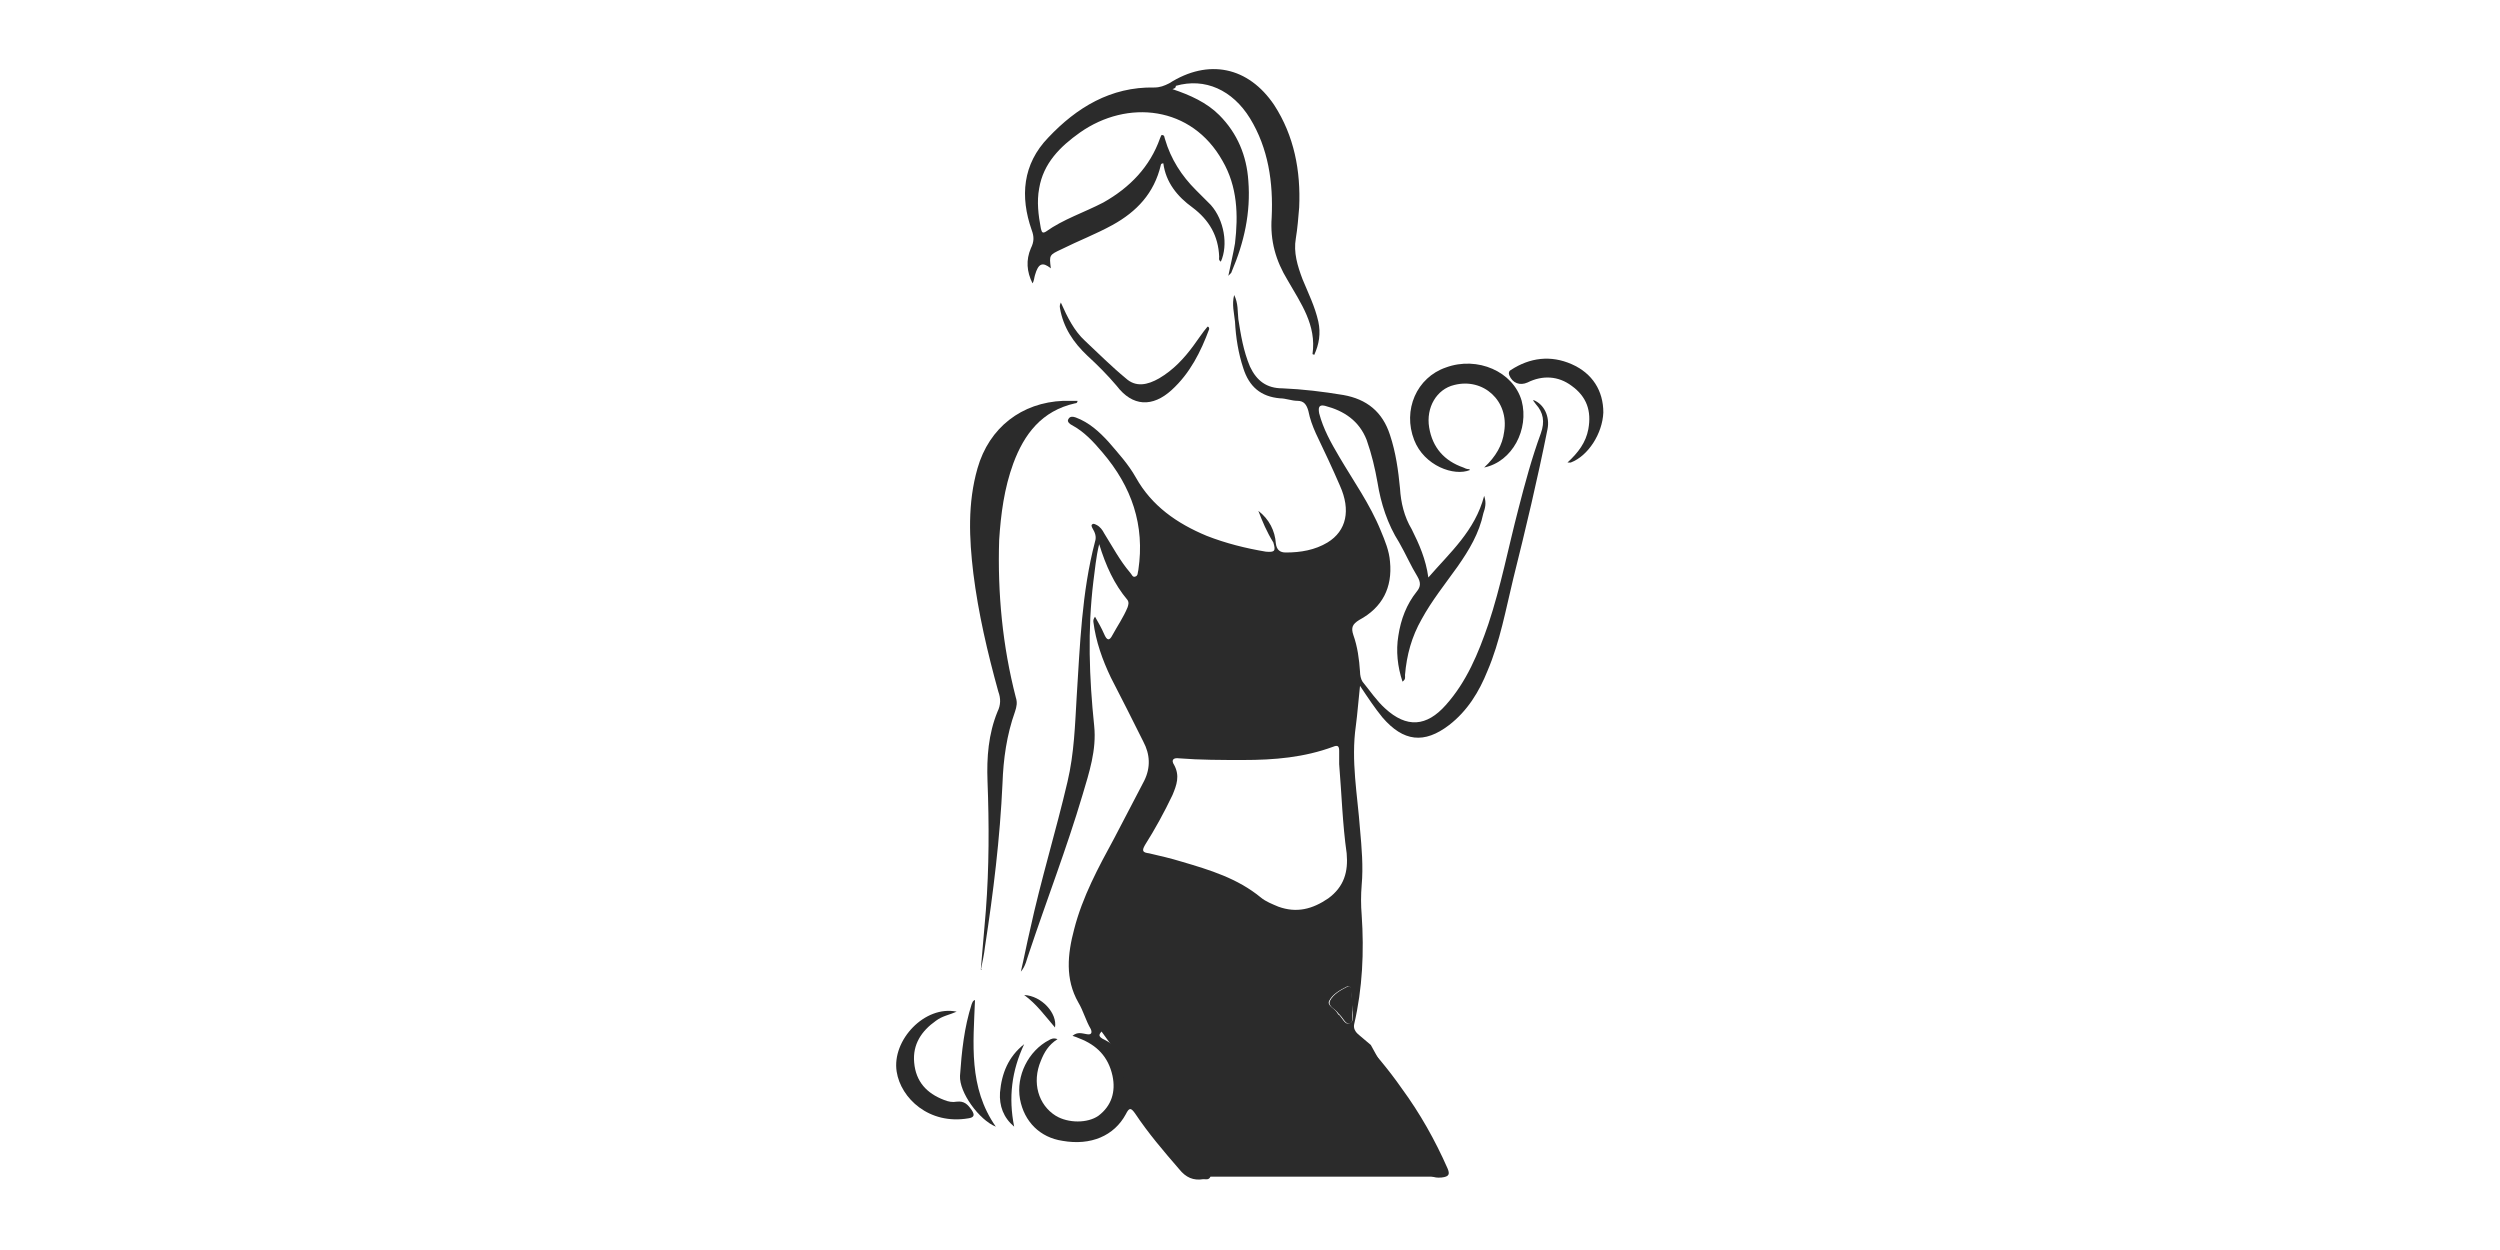 <?xml version="1.0" encoding="utf-8"?>
<!-- Generator: Adobe Illustrator 24.3.0, SVG Export Plug-In . SVG Version: 6.00 Build 0)  -->
<svg version="1.1" id="Capa_1" xmlns="http://www.w3.org/2000/svg" xmlns:xlink="http://www.w3.org/1999/xlink" x="0px" y="0px"
	 viewBox="0 0 300 150" style="enable-background:new 0 0 300 150;" xml:space="preserve">
<style type="text/css">
	.st0{fill-rule:evenodd;clip-rule:evenodd;fill:#2B2B2B;}
</style>
<path class="st0" d="M151,61.3c1.3,1,2,2.4,2.1,3.9c0.1,0.8,0.5,1.1,1.2,1.1c1.8,0,3.5-0.3,5-1.2c2.3-1.4,2.8-3.9,1.5-6.8
	c-0.9-2.1-1.9-4.2-2.9-6.3c-0.4-0.9-0.7-1.7-0.9-2.7c-0.2-0.7-0.5-1.2-1.3-1.2c-0.7,0-1.4-0.3-2.1-0.3c-2.3-0.2-3.7-1.4-4.4-3.6
	c-0.6-1.8-0.9-3.7-1-5.6c-0.1-1-0.4-2.1-0.1-3.2c0.5,1,0.4,2,0.5,2.9c0.3,1.9,0.6,3.8,1.4,5.7c0.8,1.7,2,2.6,3.9,2.6
	c2.4,0.1,4.9,0.4,7.3,0.8c2.8,0.5,4.7,2,5.6,4.8c0.7,2.1,1,4.3,1.2,6.4c0.1,1.7,0.5,3.4,1.4,4.9c0.9,1.8,1.7,3.6,2,5.8
	c2.6-3,5.6-5.6,6.7-9.8c0.3,0.9,0.1,1.5-0.1,2.1c-0.5,2.4-1.7,4.4-3.1,6.4c-1.5,2.1-3.1,4.1-4.3,6.3c-1.2,2.1-1.8,4.3-2,6.7
	c0,0.3,0.1,0.5-0.3,0.8c-0.6-1.8-0.8-3.7-0.5-5.5c0.3-2,1-3.8,2.2-5.3c0.5-0.6,0.5-1.1,0.1-1.8c-0.8-1.3-1.4-2.7-2.2-4.1
	c-1.4-2.2-2.2-4.7-2.6-7.2c-0.3-1.7-0.7-3.4-1.3-5.1c-0.9-2.3-2.7-3.5-5-4.1c-0.8-0.2-0.8,0.3-0.7,0.9c0.5,1.9,1.4,3.5,2.4,5.2
	c1.7,2.9,3.7,5.7,5,8.9c0.5,1.2,1,2.4,1.1,3.7c0.3,3.1-0.9,5.5-3.7,7c-0.8,0.5-1,0.9-0.7,1.8c0.5,1.4,0.7,2.9,0.8,4.4
	c0,0.4,0.1,0.9,0.3,1.2c0.9,1.1,1.7,2.3,2.7,3.2c2.6,2.4,5,2.2,7.3-0.4c2.5-2.8,3.9-6.2,5.1-9.7c1.5-4.5,2.4-9.2,3.6-13.8
	c0.8-3.1,1.6-6.1,2.7-9.1c0.5-1.4,0.3-2.5-0.6-3.5c-0.1-0.1-0.2-0.3-0.3-0.4c0,0,0-0.1,0-0.1c1.3,0.5,2,2,1.7,3.5
	c-1.2,6-2.6,11.9-4.1,17.9c-0.9,3.7-1.6,7.6-3.1,11.1c-1,2.5-2.4,4.8-4.6,6.5c-3,2.3-5.5,2-8-0.9c-0.9-1.1-1.7-2.3-2.7-3.8
	c-0.2,1.8-0.3,3.3-0.5,4.8c-0.6,4.2,0.2,8.3,0.5,12.4c0.2,2.2,0.4,4.5,0.2,6.7c-0.1,1.2-0.1,2.4,0,3.6c0.3,4.4,0.1,8.8-0.9,13.1
	c-0.1,0.5,0.1,0.8,0.4,1.2c1.9,2.1,3.7,4.2,5.3,6.5c2.2,3,4,6.2,5.5,9.6c0.3,0.7,0.2,1-0.7,1.1c-1,0.1-1.6-0.2-2.2-1.1
	c-3.7-7-8.2-13.5-12.9-20c-1.7-2.4-3.8-4.1-6.8-4.4c-2.2-0.2-4.4,0-6.5,0.6c-4.6,1.5-8.6,4-12.2,7.2c-0.6,0.5-0.7,0.8,0.2,1.2
	c2.1,1.1,3.1,2.9,3.2,5.3c0,0.8,0.3,1.3,0.8,1.9c2.8,2.8,5.5,5.7,8.2,8.6c0.2,0.2,0.6,0.4,0.4,0.7c-0.2,0.3-0.5,0.2-0.8,0.2
	c-1.2,0.2-2.1-0.2-2.9-1.2c-1.9-2.2-3.7-4.3-5.3-6.7c-0.5-0.7-0.7-0.7-1.1,0.1c-1.4,2.6-4.2,3.8-7.6,3.2c-2.7-0.4-4.6-2.3-5.1-5
	c-0.5-2.8,1-5.8,3.5-7.1c0.2-0.1,0.5-0.3,1-0.1c-1.1,0.7-1.6,1.6-2,2.6c-1.1,2.6-0.3,5.3,1.8,6.6c1.5,0.9,3.8,0.9,5.1,0
	c1.6-1.2,2.1-2.9,1.7-4.8c-0.5-2.3-1.9-3.7-4-4.5c-0.2-0.1-0.5-0.2-0.8-0.3c0.6-0.5,1.1-0.3,1.7-0.2c0.5,0.1,0.7-0.1,0.5-0.6
	c-0.6-1-0.9-2.2-1.5-3.2c-1.6-2.8-1.3-5.8-0.5-8.8c1-3.9,2.9-7.4,4.8-10.9c1.2-2.3,2.4-4.6,3.6-6.9c0.8-1.6,0.7-3.2-0.1-4.7
	c-1.3-2.6-2.6-5.2-3.9-7.7c-1-2.1-1.8-4.3-2.1-6.7c0-0.2,0-0.3,0.2-0.6c0.4,0.7,0.8,1.4,1.1,2.1c0.3,0.7,0.6,0.9,1,0.1
	c0.6-1.1,1.3-2.1,1.8-3.3c0.1-0.3,0.2-0.6,0-0.9c-1.6-1.9-2.6-4.1-3.4-6.7c-0.4,1.6-0.5,3.1-0.7,4.5c-0.7,5.8-0.5,11.5,0.1,17.3
	c0.3,2.9-0.6,5.6-1.4,8.3c-1.9,6.4-4.3,12.6-6.4,18.9c-0.3,0.8-0.4,1.6-1,2.3c0.4-1.7,0.7-3.3,1.1-5c1.3-6,3.1-11.8,4.5-17.8
	c0.8-3.4,0.9-6.8,1.1-10.2c0.4-6.2,0.6-12.5,2.2-18.6c0.2-0.6,0-1.1-0.3-1.6c-0.1-0.2-0.2-0.4,0-0.5c0.1-0.1,0.3,0,0.5,0.1
	c0.4,0.2,0.7,0.6,0.9,1c1,1.6,1.9,3.3,3.1,4.7c0.2,0.2,0.3,0.6,0.6,0.5c0.4-0.1,0.3-0.5,0.4-0.8c0.8-5.4-0.8-10-4.3-14.1
	c-1.1-1.3-2.2-2.5-3.7-3.3c-0.2-0.1-0.6-0.4-0.4-0.7c0.2-0.4,0.6-0.3,0.9-0.2c1.6,0.6,2.8,1.7,3.9,2.9c1.2,1.4,2.4,2.7,3.3,4.3
	c1.9,3.4,4.9,5.5,8.5,7c2.3,0.9,4.7,1.5,7.1,1.9c1.1,0.1,1.2-0.1,0.9-1.1C152,63.8,151.5,62.6,151,61.3z M160.7,91.7
	C160.7,91.7,160.7,91.7,160.7,91.7c0-0.5,0-1.1,0-1.6c0-0.6-0.2-0.7-0.7-0.5c-3.5,1.3-7.1,1.6-10.8,1.6c-2.6,0-5.2,0-7.7-0.2
	c-0.7-0.1-1,0.2-0.6,0.8c0.7,1.3,0.3,2.4-0.2,3.6c-1,2.1-2.1,4.1-3.3,6c-0.4,0.7-0.3,0.9,0.5,1c1.3,0.3,2.6,0.6,3.9,1
	c3.4,1,6.7,2,9.5,4.3c0.6,0.5,1.4,0.8,2.1,1.1c2.2,0.8,4.1,0.3,6-1c1.9-1.4,2.4-3.2,2.2-5.4C161.1,98.9,161,95.3,160.7,91.7z
	 M162.3,121.2c-0.1-0.8-0.1-1.6-0.2-2.4c0-0.3-0.1-0.6-0.5-0.4c-0.8,0.4-1.7,0.9-2.1,1.7c-0.3,0.6,0.7,0.9,1,1.5
	c0.1,0.1,0.1,0.2,0.2,0.2c0.4,0.4,0.7,1.2,1.2,1C162.6,122.6,162.3,121.7,162.3,121.2z"/>
<path class="st0" d="M140.7,10.7c2.1,0.7,4.1,1.6,5.6,3.1c2.2,2.2,3.3,4.9,3.5,7.9c0.3,3.8-0.5,7.4-2,10.9c0,0.1-0.1,0.2-0.4,0.5
	c0.3-1.5,0.6-2.7,0.8-3.9c0.4-3.4,0.3-6.8-1.5-9.9c-3.7-6.6-11.4-7.4-17.1-3.4c-2.4,1.7-4.4,3.7-4.9,6.7c-0.3,1.6-0.1,3.2,0.2,4.8
	c0.1,0.3,0.1,0.7,0.6,0.4c2.1-1.5,4.6-2.3,6.9-3.5c3.2-1.8,5.6-4.3,6.8-7.7c0.1-0.2,0.1-0.3,0.2-0.4c0.4,0,0.3,0.3,0.4,0.5
	c0.7,2.4,2,4.4,3.7,6.1c0.6,0.6,1.2,1.2,1.8,1.8c1.6,1.8,2.1,4.8,1.2,6.8c-0.3-0.2-0.2-0.4-0.2-0.6c-0.1-2.5-1.2-4.4-3.2-5.9
	c-1.8-1.3-3.2-3-3.5-5.3c-0.2,0-0.3,0.1-0.3,0.2c-0.8,3.4-2.9,5.6-5.8,7.2c-2,1.1-4.1,1.9-6.1,2.9c-1.5,0.7-1.5,0.7-1.3,2.3
	c-1-0.8-1.5-0.6-1.9,0.8c-0.1,0.3-0.1,0.7-0.3,1c-0.7-1.4-0.8-2.8-0.2-4.2c0.4-0.8,0.4-1.4,0.1-2.2c-1.4-4-1.1-7.9,2-11.1
	c3.4-3.6,7.5-6.1,12.7-6c0.7,0,1.2-0.2,1.8-0.5c4.7-3,9.5-2,12.6,2.6c2.4,3.7,3.2,7.9,3,12.3c-0.1,1.2-0.2,2.5-0.4,3.7
	c-0.3,1.7,0.2,3.3,0.8,4.9c0.7,1.7,1.5,3.3,1.9,5.1c0.3,1.4,0.1,2.7-0.5,4c-0.1-0.1-0.2-0.1-0.2-0.1c0.5-3.5-1.4-6.1-3-8.9
	c-1.4-2.3-2.1-4.7-1.9-7.5c0.2-4.2-0.4-8.3-2.6-11.9c-2.1-3.4-5.4-4.9-8.9-3.9C141.1,10.6,140.9,10.6,140.7,10.7z"/>
<path class="st0" d="M117.7,116.3c0.2-2.3,0.4-4.7,0.6-7c0.4-5.2,0.4-10.4,0.2-15.6c-0.1-2.8,0.1-5.6,1.2-8.3
	c0.4-0.8,0.4-1.6,0.1-2.4c-1.3-4.7-2.4-9.4-3-14.2c-0.5-4.2-0.7-8.4,0.5-12.6c1.4-4.9,5.3-7.9,10.3-8.1c0.6,0,1.2,0,1.7,0
	c0,0.2-0.1,0.3-0.3,0.3c-4,0.9-6.1,3.7-7.4,7.2c-1.1,3-1.5,6.1-1.7,9.2c-0.2,6.4,0.4,12.7,2,18.9c0.2,0.6,0.1,1.1-0.1,1.7
	c-1,2.8-1.4,5.7-1.5,8.6c-0.3,6.6-1.1,13.1-2.1,19.6c-0.1,0.9-0.3,1.8-0.5,2.8C117.9,116.3,117.8,116.3,117.7,116.3z"/>
<path class="st0" d="M178.1,56.1c1.4-1.3,2.2-2.7,2.4-4.3c0.6-3.7-2.5-6.5-6-5.6c-2.1,0.5-3.4,2.7-3,5.1c0.4,2.4,1.8,4,4.1,4.8
	c0.2,0.1,0.4,0.2,0.7,0.2c0,0,0,0,0.1,0.1c-1.9,0.8-5.5-0.5-6.7-3.6c-1.4-3.6,0.3-7.5,3.8-8.7c3.8-1.4,8.1,0.5,9.1,4
	C183.5,51.5,181.5,55.4,178.1,56.1z"/>
<path class="st0" d="M188.1,55.5c1.3-1.2,2.2-2.4,2.5-4c0.4-2.2-0.2-3.9-2-5.2c-1.6-1.2-3.5-1.3-5.3-0.4c-0.9,0.4-1.8,0.1-2.2-0.9
	c-0.1-0.3,0-0.5,0.2-0.6c2.3-1.5,4.8-1.8,7.3-0.7c2.5,1.1,3.8,3.2,3.8,5.8c-0.1,2.5-1.8,5.2-3.9,6C188.4,55.5,188.3,55.5,188.1,55.5
	z"/>
<path class="st0" d="M114.8,121.4c-0.9,0.4-1.7,0.5-2.5,1.1c-1.7,1.2-2.8,2.8-2.6,5c0.2,2.3,1.5,3.7,3.6,4.5c0.5,0.2,1,0.3,1.5,0.2
	c0.9-0.1,1.3,0.3,1.8,1c0.4,0.6,0.3,0.9-0.4,1c-4.7,0.8-8.1-2.4-8.6-5.6C107,124.8,111,120.6,114.8,121.4z"/>
<path class="st0" d="M127.3,36.3c0.8,1.8,1.6,3.4,2.9,4.6c1.6,1.5,3.2,3.1,4.9,4.5c1.2,1.1,2.6,0.8,4,0c1.7-1,3-2.4,4.1-3.9
	c0.6-0.8,1.1-1.6,1.7-2.3c0.2,0,0.2,0.2,0.2,0.3c-1,2.7-2.3,5.3-4.5,7.3c-2.3,2.1-4.7,2-6.6-0.5c-1.1-1.3-2.3-2.5-3.5-3.6
	c-1.7-1.6-2.9-3.4-3.3-5.7C127.2,36.9,127.1,36.7,127.3,36.3z"/>
<path class="st0" d="M117,120c-0.2,5.2-0.8,10.5,2.5,15.2c-2-0.8-4.4-4.1-4.3-6.1c0.2-2.9,0.5-5.8,1.4-8.6
	C116.7,120.3,116.7,120.1,117,120z"/>
<path class="st0" d="M121.7,135.2c-1.3-1.1-1.8-2.5-1.7-4.1c0.2-2.3,1-4.3,2.9-5.8C121.4,128.5,121,131.7,121.7,135.2z"/>
<path class="st0" d="M126.6,123.3c-1.2-1.4-2.2-2.8-3.7-3.9C125,119.5,126.9,121.6,126.6,123.3z"/>
<path class="st0" d="M162.3,121.2c-0.1,0.6,0.2,1.4-0.3,1.6c-0.5,0.2-0.8-0.6-1.2-1c-0.1-0.1-0.1-0.1-0.2-0.2
	c-0.3-0.5-1.3-0.8-1-1.5c0.4-0.8,1.3-1.3,2.1-1.7c0.4-0.2,0.4,0.1,0.5,0.4C162.2,119.6,162.3,120.4,162.3,121.2z"/>
<polygon class="st0" points="131.4,122.7 133.5,125.6 135.6,131.4 144.5,141.2 173.2,141.2 164.5,125.4 158.6,120.4 155.2,116.4 
	150.7,114.5 147.1,114.5 142,114.5 135,117.2 131.4,120.4 "/>
</svg>
